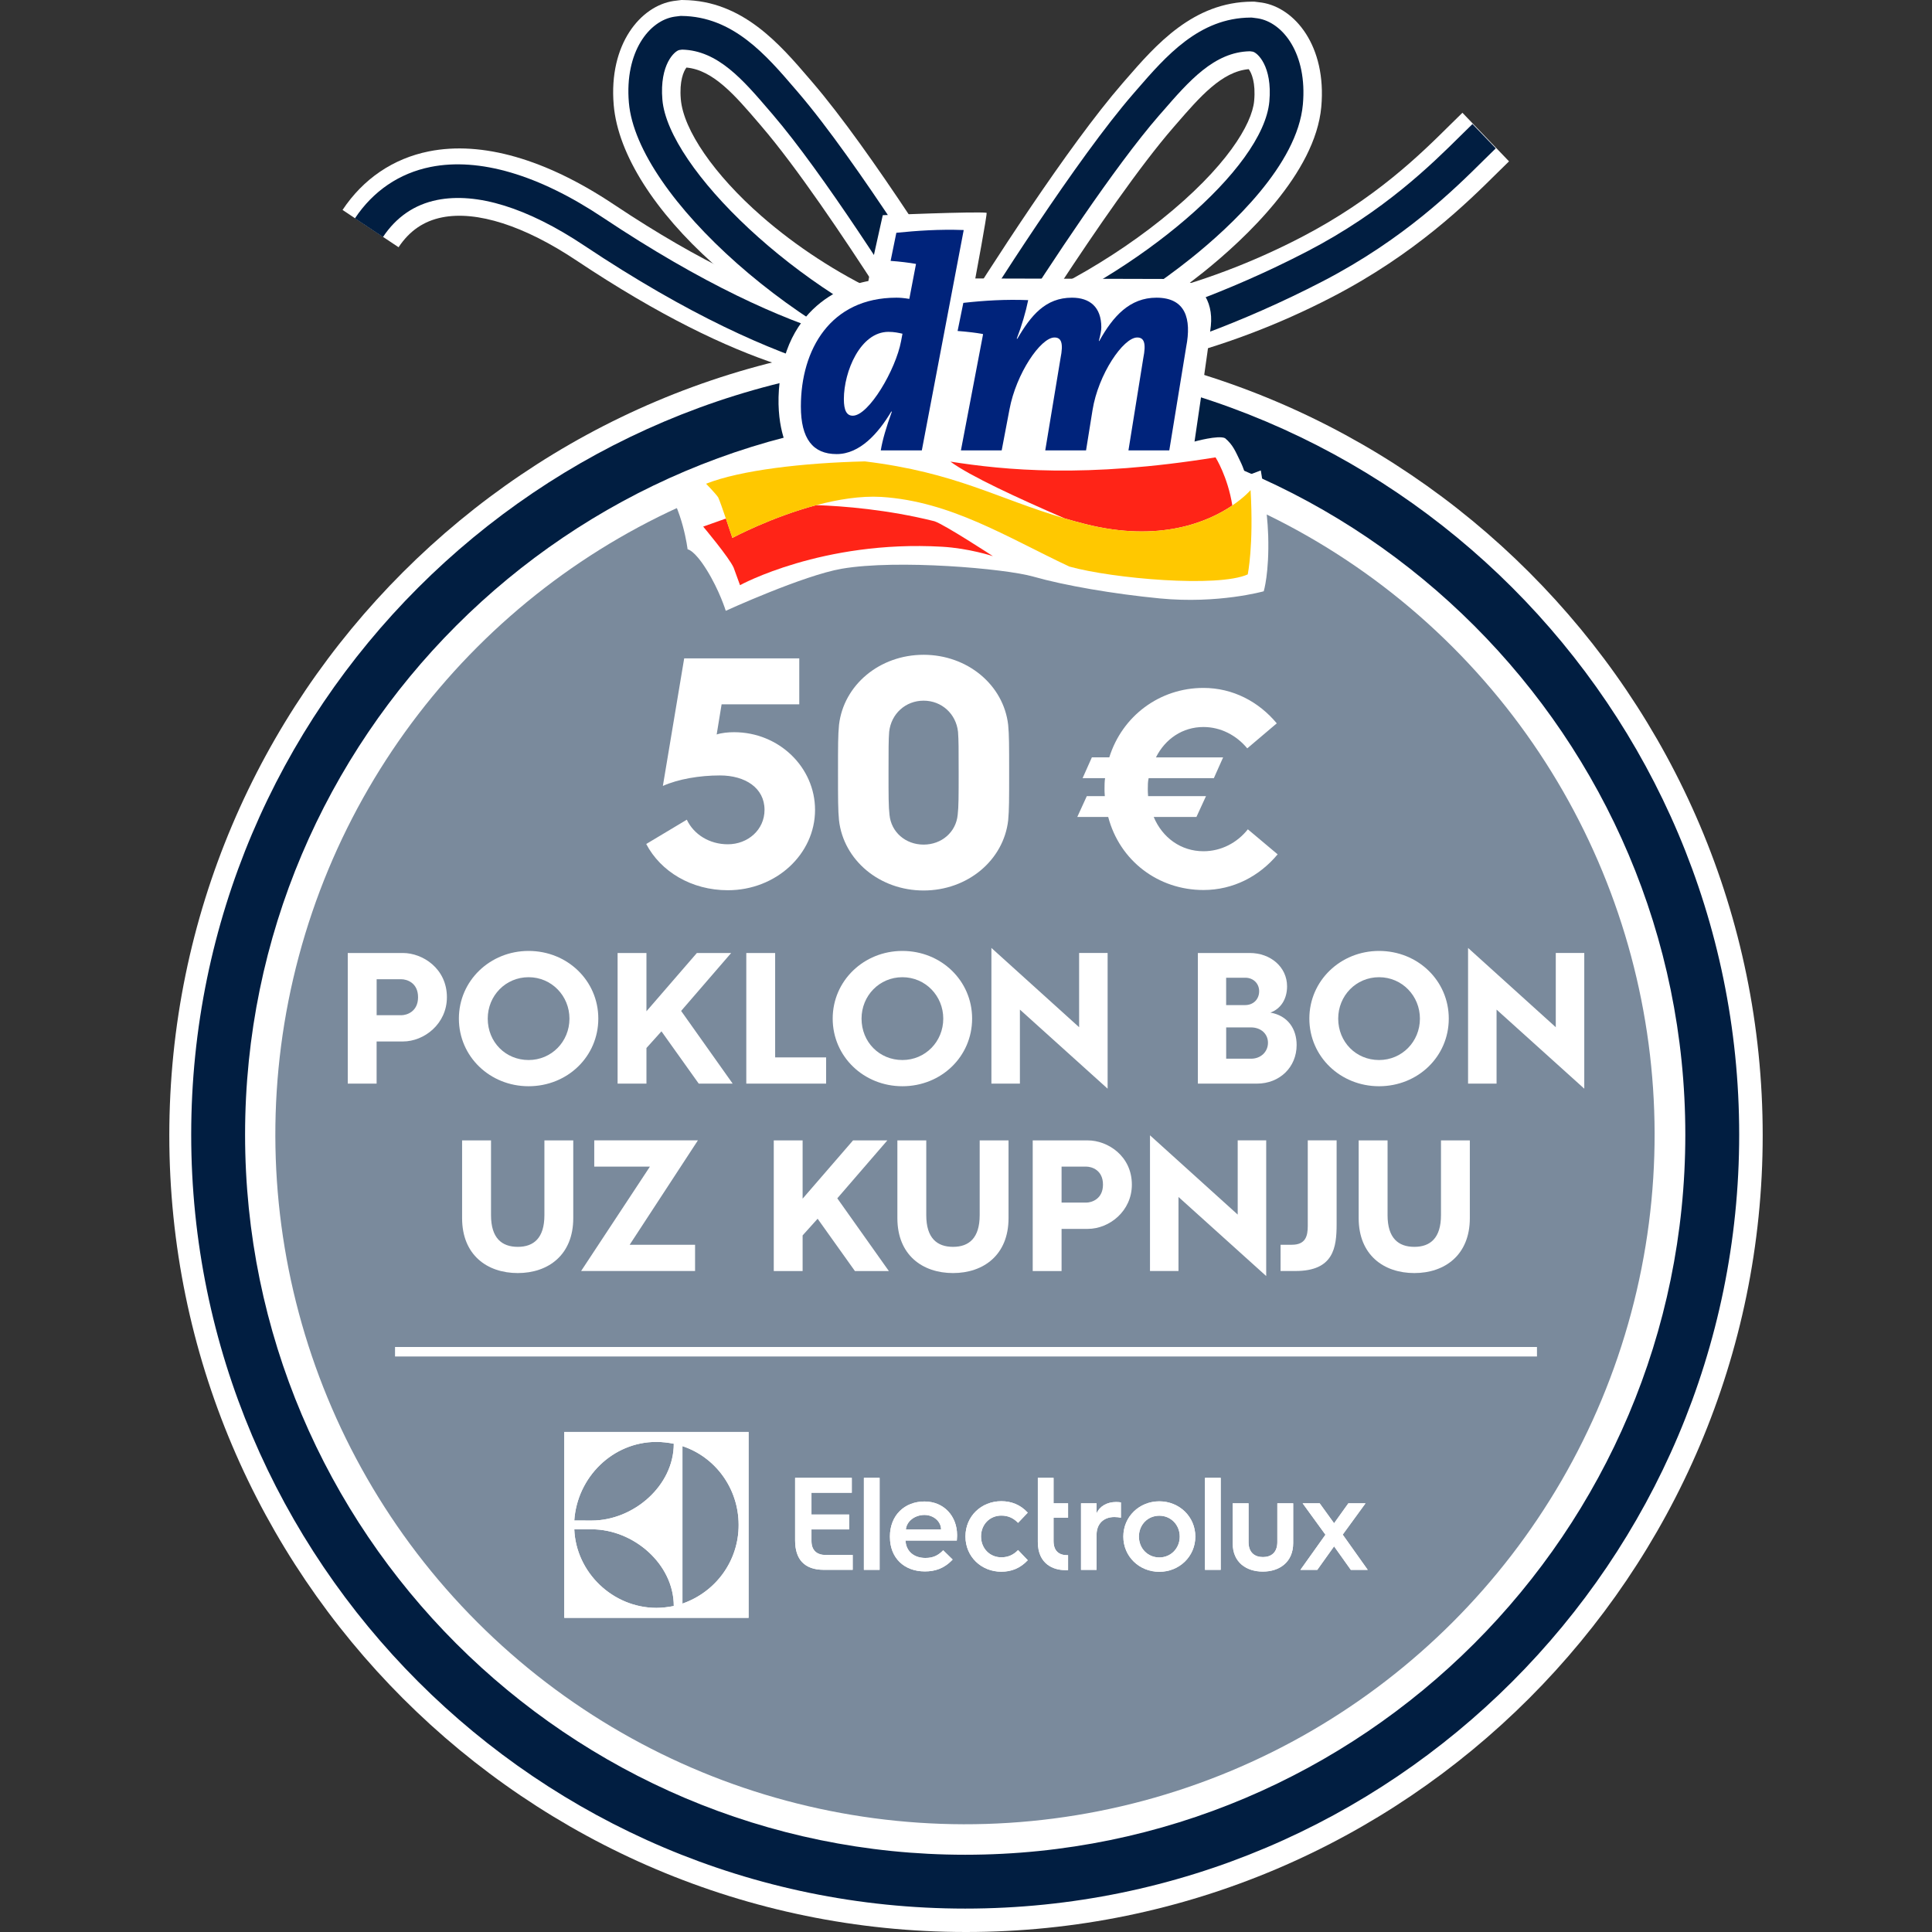 <?xml version="1.0" encoding="utf-8"?>
<!-- Generator: Adobe Illustrator 27.9.5, SVG Export Plug-In . SVG Version: 9.03 Build 54986)  -->
<svg version="1.1" id="Layer_1" xmlns="http://www.w3.org/2000/svg" xmlns:xlink="http://www.w3.org/1999/xlink" x="0px" y="0px"
	 viewBox="0 0 600 600" style="enable-background:new 0 0 600 600;" xml:space="preserve">
<rect x="0" y="0" width="600" height="600" fill="#333333" stroke="none"/>
<style type="text/css">
	.st0{fill:none;}
	.st1{fill:#FFFFFF;}
	.st2{fill:#7A8A9C;}
	.st3{fill:#011E41;}
	.st4{fill-rule:evenodd;clip-rule:evenodd;fill:#FFFFFF;}
	.st5{fill-rule:evenodd;clip-rule:evenodd;fill:#00237B;}
	.st6{fill-rule:evenodd;clip-rule:evenodd;fill:#FF2417;}
	.st7{fill-rule:evenodd;clip-rule:evenodd;fill:#FFC800;}
</style>
<g>
	<g>
		<g>
			<g>
				<path class="st0" d="M356.51,32.72"/>
			</g>
			<g>
				<path class="st1" d="M305.39,120.89l-2.5-8.59l-10.47-4.55l2.42-5.57l0.87-0.25c11.61-18.59,35.89-56.47,52.91-76.07l0.91-1.05
					c9.36-10.79,21-24.22,39.37-24.3l0.6,0l0.59,0.07c0.61,0.07,1.22,0.15,1.8,0.23c10.23,1.59,20.15,13.48,18.45,32.38
					c-1.86,20.64-23.72,41-36.57,51.31C353.22,100.95,328.3,114.21,305.39,120.89z M387.8,21.48c-8.34,0.72-15.22,8.66-22.48,17.04
					l-0.92,1.06c-10.4,11.98-24.22,32.07-35.44,49.17c11.14-5.8,22.08-12.85,31.71-20.56c20.26-16.23,28.18-29.69,28.82-36.87
					C390.01,25.68,388.67,22.62,387.8,21.48z"/>
			</g>
		</g>
		<g>
			<path class="st1" d="M303.29,119.23l-0.3-20.91l1.05-0.01c35.76-0.45,69.41-8.72,100-24.59c23.16-12.01,37.11-25.83,46.34-34.98
				c1.39-1.37,2.65-2.62,3.79-3.72l14.47,15.09c-1.07,1.03-2.25,2.2-3.55,3.48c-9.52,9.43-25.45,25.21-51.43,38.68
				c-33.52,17.38-70.31,26.44-109.37,26.93L303.29,119.23z"/>
		</g>
		<g>
			<g>
				<path class="st0" d="M244.41,32.4"/>
			</g>
			<g>
				<path class="st1" d="M297.63,121.99c-4.09,0-8.22-1.91-11.32-3.46c-48.47-14.76-93.08-54.75-95.72-85.96
					c-1.6-18.91,8.4-30.74,18.62-32.27c0.58-0.09,1.2-0.16,1.83-0.23L211.62,0l0.59,0.01c18.37,0.18,29.93,13.68,39.23,24.53
					l0.9,1.05c18.02,20.98,44.17,62.79,54.58,79.79l0.4,0.65l0.3,0.7c1.85,4.33,0.88,9.16-2.47,12.31
					C302.85,121.2,300.24,121.99,297.63,121.99z M213.18,20.98c-0.88,1.13-2.23,4.19-1.75,9.83c0.81,9.57,10.39,23.46,25.01,36.26
					c10.84,9.49,23.62,17.78,36.8,24c-11.39-17.67-25.92-39.24-36.76-51.86v0l-0.91-1.07C228.35,29.72,221.52,21.74,213.18,20.98z
					 M212.33,20.97c0,0-0.01,0-0.01,0C212.33,20.97,212.33,20.97,212.33,20.97z"/>
			</g>
		</g>
		<g>
			<path class="st1" d="M278.12,119.6c-17.06,0-47.24-4.12-99.12-38.72c-16.15-10.78-30.97-15.52-41.71-13.37
				c-5.7,1.14-10.12,4.17-13.51,9.27L106.38,65.2c6.44-9.68,15.71-15.96,26.81-18.19c16.47-3.3,36.32,2.4,57.43,16.48
				c55.38,36.94,81.73,35.62,94.39,34.99c1.99-0.1,3.71-0.18,5.4-0.15l-0.42,20.91c-0.96-0.02-2.34,0.05-3.94,0.13
				C283.79,119.47,281.16,119.6,278.12,119.6z"/>
		</g>
	</g>
	<g>
		<path class="st1" d="M547.42,352.58C547.42,489.01,436.43,600,300,600S52.58,489.01,52.58,352.58
			c0-136.43,110.99-247.42,247.42-247.42S547.42,216.15,547.42,352.58z"/>
	</g>
	<g>
		
			<ellipse transform="matrix(0.707 -0.707 0.707 0.707 -161.367 315.165)" class="st2" cx="299.75" cy="352.37" rx="214.2" ry="214.2"/>
	</g>
	<g>
		<path class="st3" d="M540.12,352.37c0,132.54-107.83,240.36-240.37,240.36c-132.54,0-240.37-107.83-240.37-240.37
			C59.39,219.83,167.22,112,299.75,112C432.29,112,540.12,219.83,540.12,352.37z M523.39,352.37
			c0-123.31-100.32-223.64-223.64-223.64c-123.31,0-223.64,100.32-223.64,223.64c0,123.31,100.32,223.64,223.64,223.64
			C423.07,576.01,523.39,475.69,523.39,352.37z"/>
	</g>
	<g>
		<rect x="122.68" y="418.32" class="st1" width="354.64" height="2.95"/>
	</g>
	<g>
		<g>
			<path class="st1" d="M183.77,474.94c12.94,0,25.48,10.75,25.48,23.82c-1.62,0.33-3.66,0.58-5.39,0.58
				c-13.62-0.02-24.99-11.05-25.51-24.4L183.77,474.94z M203.85,447.8c1.83,0,3.78,0.24,5.4,0.57c0,13.08-12.54,23.85-25.49,23.85
				l-5.41-0.01C179.24,458.8,190.24,447.8,203.85,447.8 M211.94,449.11c10.12,3.34,17.43,13.01,17.45,24.44
				c0.03,11.24-7.14,20.89-17.45,24.46L211.94,449.11z M175.24,502.43l57.24,0l0-57.73l-57.24,0L175.24,502.43z"/>
		</g>
		<g>
			<path class="st1" d="M246.93,458.96l17.6,0v4.63l-12.52,0l0,6.76l11.7,0v4.63l-11.7,0l0,3.61c0,3.53,2.52,4.3,4.06,4.3l8.74,0
				v4.63l-8.98,0c-6.02,0-8.9-3.28-8.9-9.1L246.93,458.96z"/>
		</g>
		<g>
			<rect x="268.29" y="458.96" class="st1" width="4.88" height="28.57"/>
		</g>
		<g>
			<path class="st1" d="M292.26,474.99c0-2.46-2.31-4.51-5.16-4.51c-3.05,0-5.57,2.01-5.77,4.51L292.26,474.99z M276.37,477.2
				c0-6.64,4.59-10.9,10.73-10.9c6.1,0,10.13,4.63,10.13,10.41c0,0,0,0.9-0.08,1.72l-15.94,0c0.16,3.28,2.56,5.41,6.18,5.41
				c2.48,0,3.99-0.82,5.53-2.38l2.93,2.87c-2.64,2.83-5.53,3.69-8.62,3.69c-6.42,0-10.85-4.18-10.85-10.66V477.2z"/>
		</g>
		<g>
			<path class="st1" d="M310.97,466.21c3.05,0,5.85,1.03,8.21,3.56l-3.01,3.16c-1.38-1.43-3.01-2.25-5.2-2.25
				c-3.58,0-6.3,2.75-6.3,6.48c0,3.73,2.73,6.48,6.3,6.48c2.19,0,3.82-0.82,5.2-2.25l3.01,3.15c-2.36,2.54-5.16,3.57-8.21,3.57
				c-6.18,0-11.14-4.63-11.14-10.95C299.83,470.85,304.79,466.21,310.97,466.21"/>
		</g>
		<g>
			<path class="st1" d="M322.31,458.96l4.88,0l0,7.91h4.51l0,4.47l-4.51,0l0,7.21c0,3.16,1.71,4.43,4.27,4.43h0.24v4.63h-0.98
				c-3.38,0-8.41-1.72-8.41-8.74L322.31,458.96z"/>
		</g>
		<g>
			<path class="st1" d="M335.72,466.87l4.83,0l0,3.08c0.98-2.13,3.17-3.49,6.1-3.49c0.53,0,1.26,0.08,1.46,0.12l0,4.76
				c-0.57-0.12-1.26-0.21-2.03-0.21c-3.38,0-5.53,2.13-5.53,5.53l0,10.87l-4.83,0L335.72,466.87z"/>
		</g>
		<g>
			<path class="st1" d="M360.04,483.68c3.58,0,6.34-2.83,6.34-6.48c0-3.65-2.76-6.48-6.34-6.48c-3.62,0-6.34,2.83-6.34,6.48
				C353.7,480.85,356.42,483.68,360.04,483.68 M360.04,466.25c6.18,0,11.18,4.76,11.18,10.95c0,6.19-5,10.94-11.18,10.94
				c-6.22,0-11.18-4.75-11.18-10.94S353.82,466.25,360.04,466.25"/>
		</g>
		<g>
			<rect x="374.22" y="458.96" class="st1" width="4.88" height="28.57"/>
		</g>
		<g>
			<path class="st1" d="M382.83,466.87h4.92l0,12.06c0,3.23,1.91,4.63,4.47,4.63c2.56,0,4.47-1.4,4.47-4.68l0-12.01h4.92l0,12.34
				c0,5.98-4.31,8.86-9.43,8.86c-5.08,0-9.35-2.83-9.35-8.74L382.83,466.87z"/>
		</g>
		<g>
			<polygon class="st1" points="411.63,476.62 404.55,466.87 409.84,466.87 414.31,473.06 418.74,466.87 424.07,466.87 
				416.99,476.59 424.76,487.53 419.51,487.53 414.31,480.23 409.1,487.53 403.86,487.53 			"/>
		</g>
		<g>
			<path class="st1" d="M183.77,474.94c12.94,0,25.48,10.75,25.48,23.82c-1.62,0.33-3.66,0.58-5.39,0.58
				c-13.62-0.02-24.99-11.05-25.51-24.4L183.77,474.94z M203.85,447.8c1.83,0,3.78,0.24,5.4,0.57c0,13.08-12.54,23.85-25.49,23.85
				l-5.41-0.01C179.24,458.8,190.24,447.8,203.85,447.8 M211.94,449.11c10.12,3.34,17.43,13.01,17.45,24.44
				c0.03,11.24-7.14,20.89-17.45,24.46L211.94,449.11z M175.24,502.43l57.24,0l0-57.73l-57.24,0L175.24,502.43z"/>
		</g>
		<g>
			<path class="st1" d="M246.93,458.96l17.6,0v4.63l-12.52,0l0,6.76l11.7,0v4.63l-11.7,0l0,3.61c0,3.53,2.52,4.3,4.06,4.3l8.74,0
				v4.63l-8.98,0c-6.02,0-8.9-3.28-8.9-9.1L246.93,458.96z"/>
		</g>
		<g>
			<rect x="268.29" y="458.96" class="st1" width="4.88" height="28.57"/>
		</g>
		<g>
			<path class="st1" d="M292.26,474.99c0-2.46-2.31-4.51-5.16-4.51c-3.05,0-5.57,2.01-5.77,4.51L292.26,474.99z M276.37,477.2
				c0-6.64,4.59-10.9,10.73-10.9c6.1,0,10.13,4.63,10.13,10.41c0,0,0,0.9-0.08,1.72l-15.94,0c0.16,3.28,2.56,5.41,6.18,5.41
				c2.48,0,3.99-0.82,5.53-2.38l2.93,2.87c-2.64,2.83-5.53,3.69-8.62,3.69c-6.42,0-10.85-4.18-10.85-10.66V477.2z"/>
		</g>
		<g>
			<path class="st1" d="M310.97,466.21c3.05,0,5.85,1.03,8.21,3.56l-3.01,3.16c-1.38-1.43-3.01-2.25-5.2-2.25
				c-3.58,0-6.3,2.75-6.3,6.48c0,3.73,2.73,6.48,6.3,6.48c2.19,0,3.82-0.82,5.2-2.25l3.01,3.15c-2.36,2.54-5.16,3.57-8.21,3.57
				c-6.18,0-11.14-4.63-11.14-10.95C299.83,470.85,304.79,466.21,310.97,466.21"/>
		</g>
		<g>
			<path class="st1" d="M322.31,458.96l4.88,0l0,7.91h4.51l0,4.47l-4.51,0l0,7.21c0,3.16,1.71,4.43,4.27,4.43h0.24v4.63h-0.98
				c-3.38,0-8.41-1.72-8.41-8.74L322.31,458.96z"/>
		</g>
		<g>
			<path class="st1" d="M335.72,466.87l4.83,0l0,3.08c0.98-2.13,3.17-3.49,6.1-3.49c0.53,0,1.26,0.08,1.46,0.12l0,4.76
				c-0.57-0.12-1.26-0.21-2.03-0.21c-3.38,0-5.53,2.13-5.53,5.53l0,10.87l-4.83,0L335.72,466.87z"/>
		</g>
		<g>
			<path class="st1" d="M360.04,483.68c3.58,0,6.34-2.83,6.34-6.48c0-3.65-2.76-6.48-6.34-6.48c-3.62,0-6.34,2.83-6.34,6.48
				C353.7,480.85,356.42,483.68,360.04,483.68 M360.04,466.25c6.18,0,11.18,4.76,11.18,10.95c0,6.19-5,10.94-11.18,10.94
				c-6.22,0-11.18-4.75-11.18-10.94S353.82,466.25,360.04,466.25"/>
		</g>
		<g>
			<rect x="374.22" y="458.96" class="st1" width="4.88" height="28.57"/>
		</g>
		<g>
			<path class="st1" d="M382.83,466.87h4.92l0,12.06c0,3.23,1.91,4.63,4.47,4.63c2.56,0,4.47-1.4,4.47-4.68l0-12.01h4.92l0,12.34
				c0,5.98-4.31,8.86-9.43,8.86c-5.08,0-9.35-2.83-9.35-8.74L382.83,466.87z"/>
		</g>
		<g>
			<polygon class="st1" points="411.63,476.62 404.55,466.87 409.84,466.87 414.31,473.06 418.74,466.87 424.07,466.87 
				416.99,476.59 424.76,487.53 419.51,487.53 414.31,480.23 409.1,487.53 403.86,487.53 			"/>
		</g>
	</g>
	<g>
		<g>
			<g>
				<path class="st0" d="M356,32.43"/>
			</g>
			<g>
				<path class="st3" d="M303.42,115.59l-1.04-3.57l-5.68-2.47l1.44-3.31l0.43-0.13c9.29-14.92,35.82-56.77,53.48-77.1l0.91-1.05
					c9.11-10.51,19.45-22.43,35.44-22.5l0.3,0l0.3,0.03c0.54,0.06,1.08,0.13,1.59,0.21c7.86,1.23,15.45,11.01,14.03,26.74
					c-1.69,18.71-22.43,37.91-34.64,47.7C349.97,96.17,325.71,109.09,303.42,115.59z M359.95,35.86L359.95,35.86
					c-13.92,16.03-33.76,46.2-45.65,64.9c39.25-15.71,78.02-48.38,79.91-69.26c0.99-10.99-3.78-15.25-5.22-15.47
					c-0.27-0.04-0.54-0.08-0.82-0.11c-11.09,0.2-18.96,9.28-27.29,18.89L359.95,35.86z"/>
			</g>
		</g>
		<g>
			<path class="st3" d="M302.71,120.47l-0.15-10.45c9.08-0.13,53.22-5.93,103.38-31.94c23.87-12.38,38.74-27.11,47.62-35.9
				c1.36-1.35,2.6-2.58,3.73-3.66l7.24,7.55c-1.09,1.05-2.29,2.23-3.61,3.54c-9.3,9.22-24.88,24.65-50.16,37.76
				C359.65,113.86,314.5,120.31,302.71,120.47z"/>
		</g>
		<g>
			<g>
				<path class="st0" d="M243.91,32.11"/>
			</g>
			<g>
				<path class="st3" d="M298.78,121.27l-3.47-1.03c-46.13-13.73-97.54-59.17-100.01-88.4c-1.33-15.74,6.31-25.48,14.18-26.66
					c0.51-0.08,1.04-0.14,1.58-0.2l0.3-0.03l0.3,0c15.99,0.16,26.26,12.14,35.31,22.7l0.91,1.06
					c18.27,21.28,46.02,65.94,54.09,79.12l0.35,0.68c1.64,3.84,0.3,7.73-1.35,9.89L298.78,121.27z M211.85,15.41
					c-0.28,0.03-0.56,0.07-0.83,0.11c-1.44,0.22-6.24,4.44-5.31,15.44c1.79,21.14,42.01,60.24,83.54,76.18
					c-10.8-17.4-33.75-53.49-49.31-71.62l-0.91-1.06C230.76,24.8,222.94,15.67,211.85,15.41z"/>
			</g>
		</g>
		<g>
			<path class="st3" d="M296.7,120.46l-1.13-0.02c-13.43-0.22-49.1-0.79-114.16-44.19c-17.57-11.72-33.35-16.61-45.64-14.15
				c-7.03,1.41-12.69,5.28-16.83,11.5l-8.71-5.79c5.65-8.5,13.77-14.01,23.48-15.96c15.07-3.02,33.57,2.41,53.5,15.7
				c62.5,41.69,95.94,42.23,108.53,42.43l1.17,0.02L296.7,120.46z"/>
		</g>
	</g>
	<g>
		<path class="st4" d="M274.15,66.83c0,0,29.01-1.2,32.24-0.75c0.31,0.04-3.5,20.4-3.5,20.4s58.36,0.16,61.08,0.16
			c8.74,0,12.88,6.72,12.07,14.52c-0.68,6.5-5.07,35.97-5.07,35.97s7.49-2.08,9.49-1.04c2.5,2.08,3.29,4.27,4.57,6.86
			c1.42,2.86,1.87,4.91,1.87,4.91l4.65-1.76c0,0,2.04,11.71,2.3,20.24c0.35,11.67-1.39,17.29-1.39,17.29s-14.11,3.97-32.23,2.22
			c-14.39-1.39-29.61-4.01-39.37-6.79c-8.7-2.49-42.16-5.4-59.41-2.44c-11.92,2.04-36.06,13.07-36.06,13.07s-1.92-6.28-5.93-12.72
			c-3.92-6.29-5.92-6.37-5.92-6.37s-1.49-12.57-7.43-20.29c0,0,9.91-5.14,20.4-7.68c6.13-1.48,18.27-3.18,18.27-3.18
			s-4.24-7.3-2.65-20.93c3.35-28.57,28.01-31.17,27.55-31.25C269.58,87.25,274.15,66.83,274.15,66.83L274.15,66.83L274.15,66.83
			L274.15,66.83L274.15,66.83z"/>
		<path class="st5" d="M286.28,139.88h-12.75c0.56-3.36,1.67-7.1,3.45-12.06h-0.19c-4.02,6.74-9.73,13.2-16.96,13.2
			c-7.41,0-11.11-4.78-11.11-14.8c0-17.63,9.16-33.77,29.66-33.77c1.12,0,2.25,0.09,4.02,0.37l2.06-10.77v-0.09
			c-2.06-0.38-5.15-0.75-7.87-0.94l1.78-8.73c6.5-0.64,13.15-1.13,20.92-0.85L286.28,139.88L286.28,139.88L286.28,139.88
			L286.28,139.88L286.28,139.88L286.28,139.88z M275.91,103.06c-8.71,0-13.84,12.28-13.84,20.89c0,3.56,0.9,5.15,2.77,5.15
			c4.96,0,13.34-14.27,15-23.17l0.43-2.29C279.05,103.36,277.69,103.06,275.91,103.06L275.91,103.06L275.91,103.06L275.91,103.06
			L275.91,103.06z"/>
		<path class="st5" d="M363.13,139.88h-12.68l4.6-28.61c0.94-4.68,0.28-6.46-1.88-6.46c-4.31,0-12.09,11.39-13.88,22.57l-2.01,12.5
			h-12.67l4.74-28.61c0.94-4.68,0.28-6.46-1.87-6.46c-4.31,0-11.91,11.25-13.97,22.3l-2.43,12.77h-12.66l6.84-35.87v-0.28
			c-2.06-0.37-5.15-0.75-7.87-0.94l1.78-8.73c6.74-0.75,13.12-1.12,20.14-0.85c-0.74,3.65-1.97,7.86-3.56,11.99h0.19
			c4.22-7.21,8.72-12.75,16.97-12.75c5.52,0,9.11,2.9,9.11,9.18c0,1.13-0.28,2.34-0.75,4.21l0.1,0.1
			c4.3-7.77,9.52-13.49,17.77-13.49c9.08,0,10.93,6.56,9.24,15.27L363.13,139.88L363.13,139.88L363.13,139.88L363.13,139.88
			L363.13,139.88z"/>
		<path class="st6" d="M382.71,156.98c-1.41-8.93-5.21-14.94-5.21-14.94c-40.46,6.52-65.56,3.94-82.34,1.32
			c6.03,4.46,20.88,11.3,35.5,17.64c2.04,0.6,4.15,1.18,6.37,1.74C360.19,168.59,375.21,162.05,382.71,156.98L382.71,156.98
			L382.71,156.98L382.71,156.98L382.71,156.98z"/>
		<path class="st6" d="M225.44,161.04l-7.06,2.5c0,0,8.06,9.59,9.46,12.75l1.98,5.44c0,0,25.54-14.06,62.71-11.94
			c8.43,0.48,15.83,2.93,15.83,2.93s-15.14-9.89-18.18-10.85c-14.57-3.64-28.44-4.71-36.65-5c-14.07,3.74-26.08,10.18-26.08,10.18
			S226.48,164.11,225.44,161.04L225.44,161.04L225.44,161.04L225.44,161.04L225.44,161.04z"/>
		<path class="st7" d="M388.38,152.21c0,0-1.87,2.2-5.67,4.77c-7.5,5.07-22.51,11.6-45.68,5.76c-2.21-0.56-4.33-1.14-6.37-1.74
			c-21.14-6.22-33.7-14.24-62.05-17.71c-19.2,0.46-38.68,2.72-49.33,6.94c0,0,2.91,2.98,3.76,4.23c0.43,0.92,1.45,3.81,2.39,6.59
			c1.05,3.07,2.01,6.01,2.01,6.01s12.01-6.43,26.08-10.18c6.61-1.76,13.67-2.93,20.15-2.56c21.63,1.36,39.08,12.55,58.42,21.63
			c13.44,3.75,46.17,6.6,55.4,2.44C387.5,178.39,389.37,169.51,388.38,152.21L388.38,152.21L388.38,152.21L388.38,152.21
			L388.38,152.21z"/>
	</g>
	<g>
		<path class="st1" d="M213.3,254.56c2.14,4.58,7.03,7.64,12.73,7.64c6.21,0,11.4-4.48,11.4-10.69c0-6.82-6.01-10.69-13.85-10.69
			c-6.31,0-12.93,1.12-17.72,3.26l6.62-39.61h35.74v14.26H224.1l-1.53,9.37c1.53-0.51,3.56-0.71,5.4-0.71
			c13.95,0,25.15,10.9,25.15,24.13c0,13.75-12.11,24.95-27.08,24.95c-11.3,0-20.87-5.8-25.35-14.36L213.3,254.56z"/>
		<path class="st1" d="M313.4,239.9c0,8.35,0,11.61-0.3,14.86c-1.43,12.42-12.63,21.79-26.27,21.79c-13.64,0-24.84-9.37-26.27-21.79
			c-0.31-3.26-0.31-6.52-0.31-14.86c0-8.35,0-11.51,0.31-14.76c1.43-12.42,12.62-21.79,26.27-21.79c13.64,0,24.85,9.37,26.27,21.79
			C313.4,228.39,313.4,231.55,313.4,239.9z M297.72,239.9c0-7.13,0-10.18-0.2-12.63c-0.61-5.6-5.09-9.67-10.69-9.67
			c-5.6,0-10.08,4.07-10.69,9.67c-0.2,2.44-0.2,5.5-0.2,12.63c0,7.13,0,10.69,0.3,13.13c0.51,5.4,4.99,9.27,10.59,9.27
			c5.6,0,10.08-3.87,10.59-9.27C297.72,250.59,297.72,247.03,297.72,239.9z"/>
		<path class="st1" d="M337.52,247.24h5.59c-0.09-0.96-0.09-1.83-0.09-2.18c0-1.13,0-2.27,0.17-3.4h-6.98l2.88-6.46h5.41
			c4.01-12.83,15.62-21.56,29.23-21.56c9.16,0,17.19,4.28,22.78,11l-9.16,7.77c-3.41-4.1-8.29-6.63-13.61-6.63
			c-6.46,0-11.87,3.67-14.75,9.43h20.86l-2.88,6.46h-20.25c-0.26,1.05-0.26,2.27-0.26,3.4c0,0.35,0,1.22,0.09,2.18h17.98l-2.97,6.46
			h-13.27c2.71,6.46,8.47,10.65,15.45,10.65c5.5,0,10.47-2.62,13.79-6.81l9.25,7.77c-5.67,6.81-13.79,11.08-23.04,11.08
			c-14.05,0-26.01-9.08-29.58-22.69h-9.6L337.52,247.24z"/>
		<path class="st1" d="M108,295.96h17.11c6.17,0,13.68,4.83,13.68,13.74c0,8.21-6.99,13.74-13.68,13.74h-8.15v13.09H108V295.96z
			 M124.59,315.29c1.8,0,5.24-1.16,5.24-5.59c0-4.48-3.44-5.59-5.24-5.59h-7.62v11.17H124.59z"/>
		<path class="st1" d="M164.16,295.32c12.05,0,21.65,9.25,21.65,21.01c0,11.81-9.6,21.01-21.65,21.01
			c-11.99,0-21.65-9.2-21.65-21.01C142.51,304.58,152.17,295.32,164.16,295.32z M164.16,329.2c7.1,0,12.69-5.7,12.69-12.86
			c0-7.04-5.53-12.86-12.69-12.86c-7.16,0-12.69,5.76-12.69,12.86C151.47,323.61,157,329.2,164.16,329.2z"/>
		<path class="st1" d="M191.8,295.96h8.96v18.1l15.66-18.1h10.65l-15.54,17.99l16.01,22.58H217l-11.58-16.24l-4.66,5.18v11.06h-8.96
			V295.96z"/>
		<path class="st1" d="M231.77,295.96h8.96v32.42h15.83v8.15h-24.79V295.96z"/>
		<path class="st1" d="M280.25,295.32c12.05,0,21.65,9.25,21.65,21.01c0,11.81-9.6,21.01-21.65,21.01
			c-11.99,0-21.65-9.2-21.65-21.01C258.6,304.58,268.26,295.32,280.25,295.32z M280.25,329.2c7.1,0,12.69-5.7,12.69-12.86
			c0-7.04-5.53-12.86-12.69-12.86c-7.16,0-12.69,5.76-12.69,12.86C267.56,323.61,273.09,329.2,280.25,329.2z"/>
		<path class="st1" d="M307.89,294.39l27.24,24.62v-23.05h8.85v42.14l-27.24-24.56v22.99h-8.85V294.39z"/>
		<path class="st1" d="M372.01,295.96h16.12c6.46,0,11.58,4.37,11.58,10.36c0,3.9-1.92,6.98-5.18,8.15c5.36,0.93,8.15,5,8.15,10.07
			c0,6.87-5.24,11.99-12.34,11.99h-18.33V295.96z M386.68,312.14c2.56,0,4.36-1.8,4.36-4.31c0-2.39-1.8-4.19-4.31-4.19h-5.94v8.5
			H386.68z M388.54,328.79c3.03,0,5.24-2.15,5.24-4.95c0-2.74-2.15-4.77-5.3-4.77h-7.68v9.72H388.54z"/>
		<path class="st1" d="M428.28,295.32c12.05,0,21.65,9.25,21.65,21.01c0,11.81-9.6,21.01-21.65,21.01
			c-11.99,0-21.65-9.2-21.65-21.01C406.63,304.58,416.29,295.32,428.28,295.32z M428.28,329.2c7.1,0,12.69-5.7,12.69-12.86
			c0-7.04-5.53-12.86-12.69-12.86c-7.16,0-12.69,5.76-12.69,12.86C415.6,323.61,421.13,329.2,428.28,329.2z"/>
		<path class="st1" d="M455.92,294.39l27.24,24.62v-23.05h8.85v42.14l-27.24-24.56v22.99h-8.85V294.39z"/>
		<path class="st1" d="M143.53,354.16h8.96v23.22c0,7.1,3.32,9.84,8.32,9.84c4.95,0,8.26-2.74,8.26-9.84v-23.22h8.96v24.15
			c0,11.46-7.8,17.05-17.23,17.05c-9.49,0-17.29-5.59-17.29-17.05V354.16z"/>
		<path class="st1" d="M201.84,362.3h-17.29v-8.15h32.19l-21.19,32.42h20.31v8.15h-35.39L201.84,362.3z"/>
		<path class="st1" d="M240.3,354.16h8.96v18.1l15.66-18.1h10.65l-15.54,17.99l16.01,22.58H265.5l-11.58-16.24l-4.66,5.18v11.06
			h-8.96V354.16z"/>
		<path class="st1" d="M278.7,354.16h8.96v23.22c0,7.1,3.32,9.84,8.32,9.84c4.95,0,8.27-2.74,8.27-9.84v-23.22h8.96v24.15
			c0,11.46-7.8,17.05-17.23,17.05c-9.49,0-17.29-5.59-17.29-17.05V354.16z"/>
		<path class="st1" d="M320.72,354.16h17.11c6.17,0,13.68,4.83,13.68,13.74c0,8.21-6.99,13.74-13.68,13.74h-8.15v13.09h-8.96V354.16
			z M337.3,373.48c1.8,0,5.24-1.16,5.24-5.59c0-4.48-3.44-5.59-5.24-5.59h-7.62v11.17H337.3z"/>
		<path class="st1" d="M357.14,352.58l27.24,24.62v-23.05h8.85v42.14l-27.24-24.56v22.99h-8.85V352.58z"/>
		<path class="st1" d="M397.7,386.57c0,0,2.33,0,3.49,0c4.31,0,4.95-2.73,4.95-5.88v-26.54h8.96v26.02
			c0,7.28-0.93,14.55-12.75,14.55c-1.52,0-4.66,0-4.66,0V386.57z"/>
		<path class="st1" d="M421.96,354.16h8.96v23.22c0,7.1,3.32,9.84,8.32,9.84c4.95,0,8.27-2.74,8.27-9.84v-23.22h8.96v24.15
			c0,11.46-7.8,17.05-17.23,17.05c-9.49,0-17.29-5.59-17.29-17.05V354.16z"/>
	</g>
</g>
</svg>
